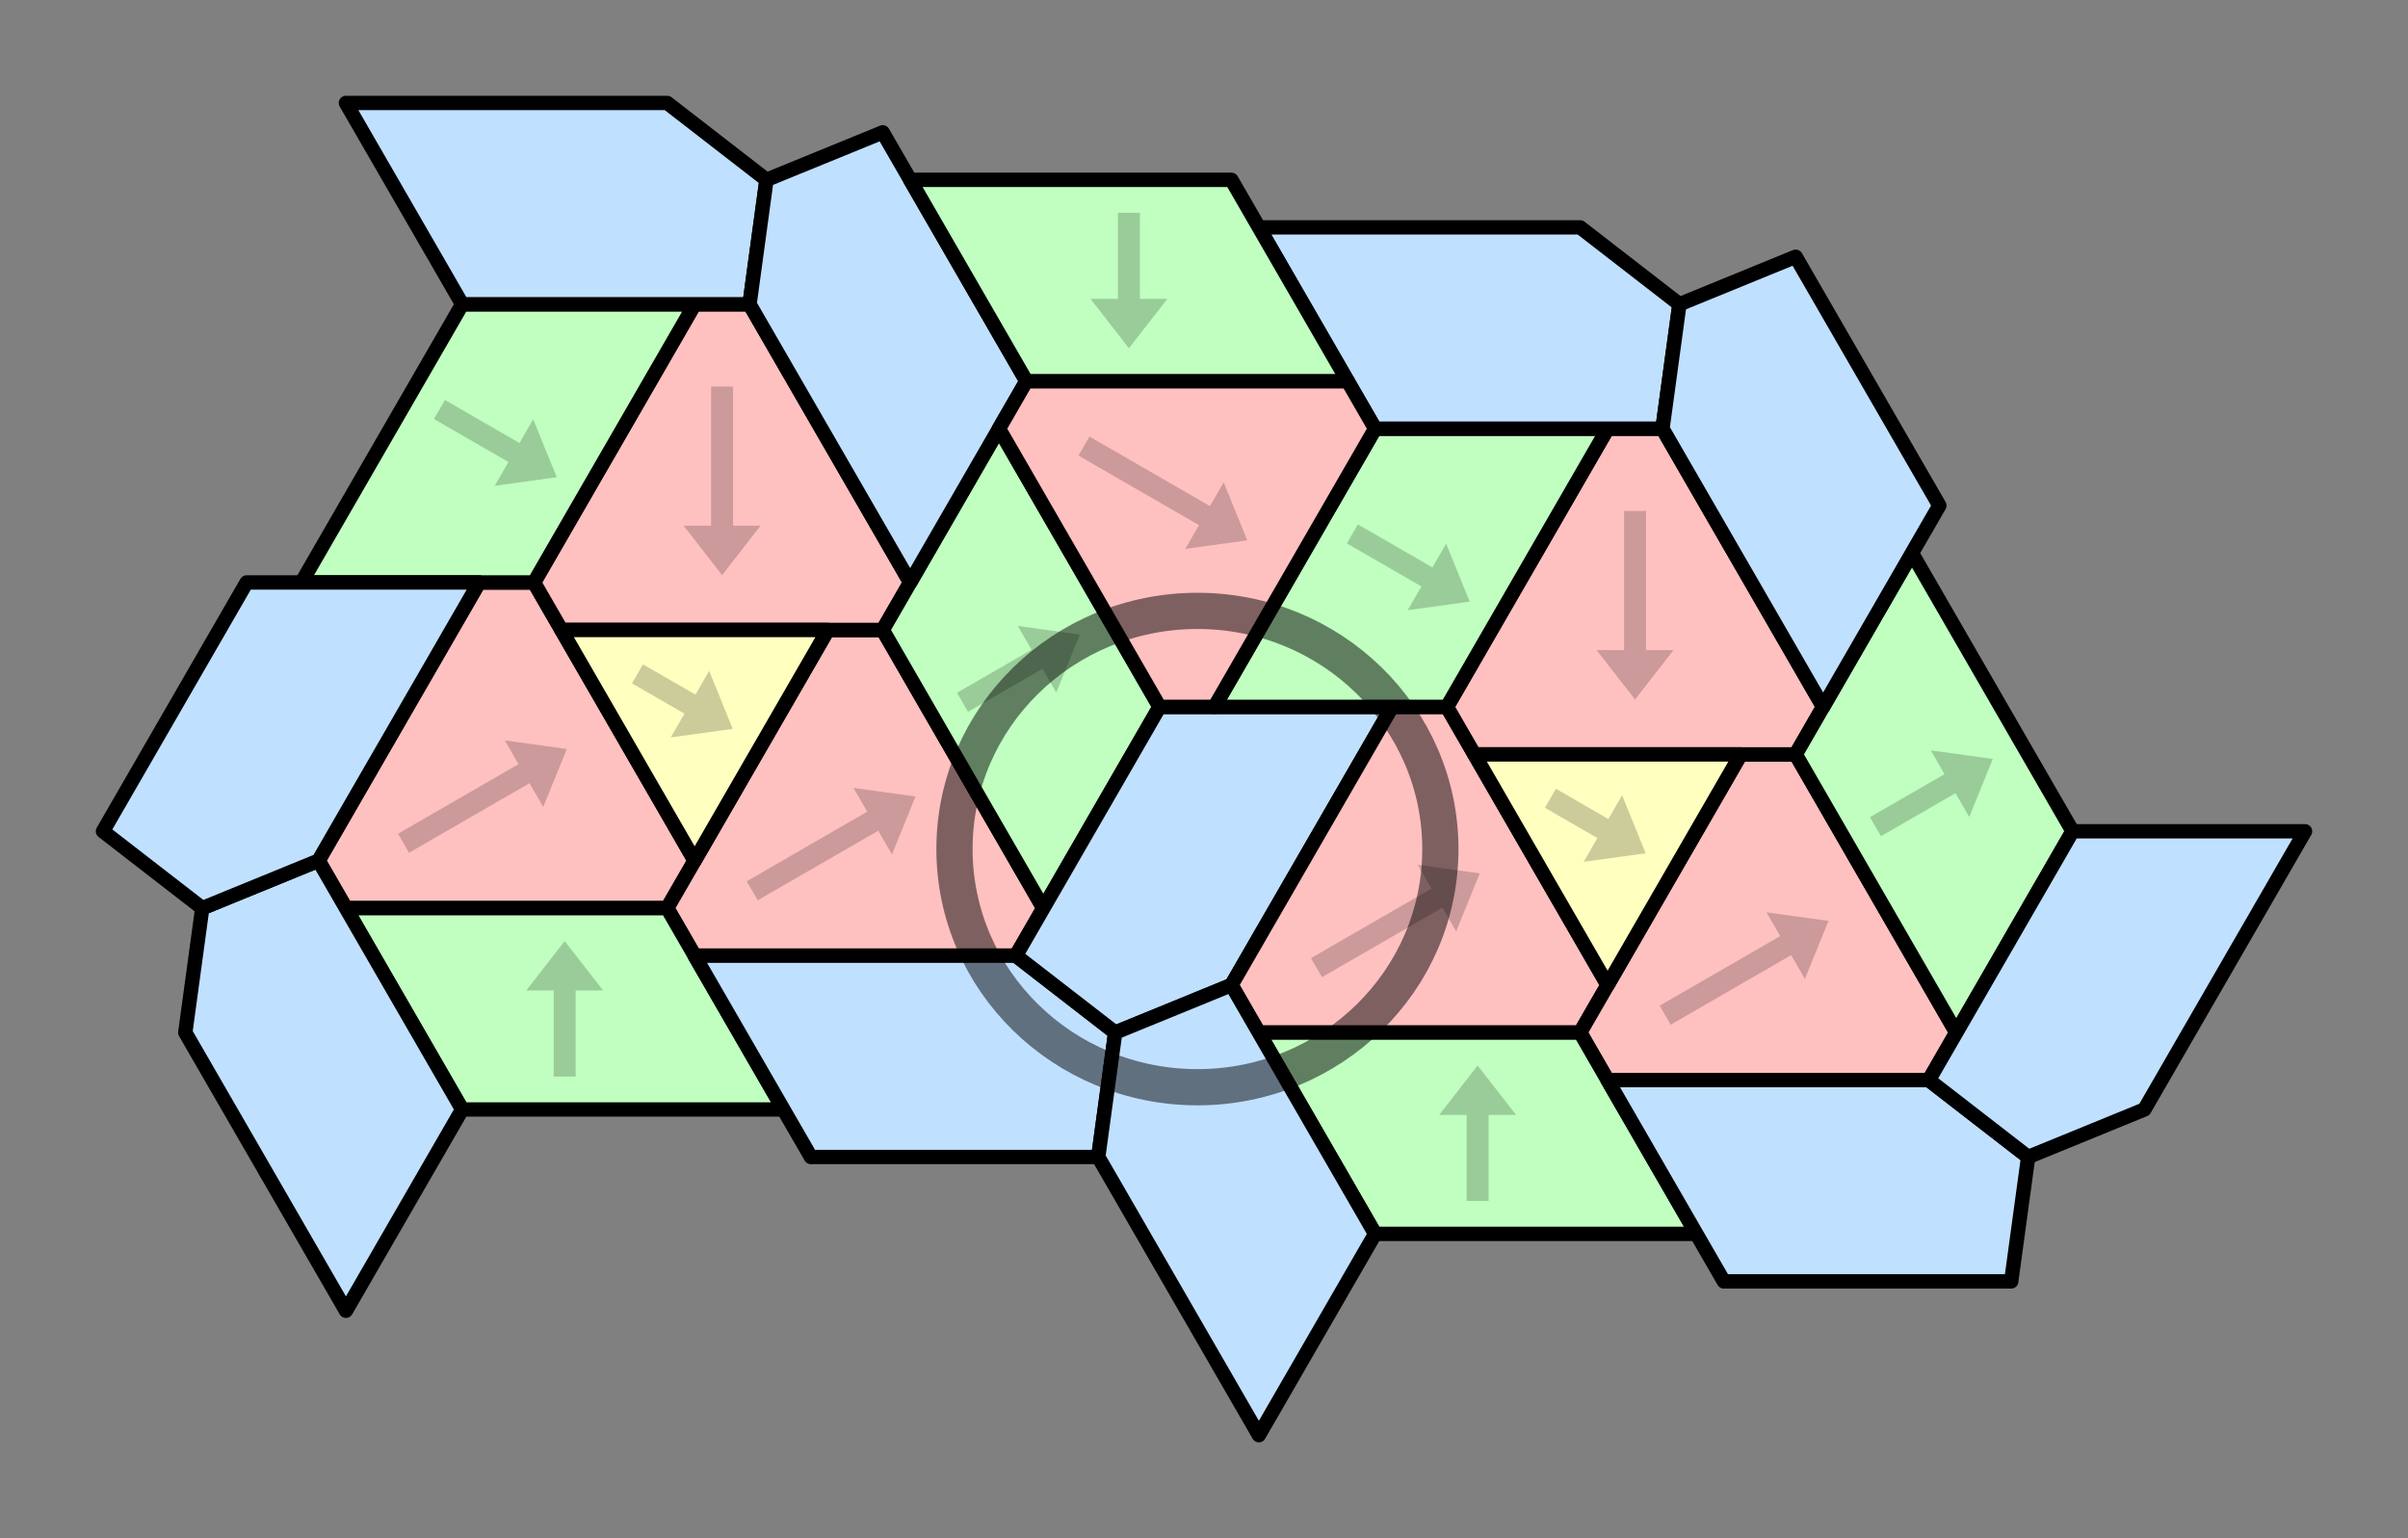 <?xml version="1.0" encoding="UTF-8" standalone="no"?>
<svg
   version="1.1"
   width="251.393"
   height="160.604"
   id="svg4578"
   sodipodi:docname="hat-2straight-coords-hhhf.svg"
   inkscape:version="1.1.2 (0a00cf5339, 2022-02-04)"
   xmlns:inkscape="http://www.inkscape.org/namespaces/inkscape"
   xmlns:sodipodi="http://sodipodi.sourceforge.net/DTD/sodipodi-0.dtd"
   xmlns="http://www.w3.org/2000/svg"
   xmlns:svg="http://www.w3.org/2000/svg">
  <rect width="100%" height="100%" fill="#808080" stroke="none"/>
  <defs
     id="defs4582" />
  <sodipodi:namedview
     id="namedview4580"
     pagecolor="#ffffff"
     bordercolor="#666666"
     borderopacity="1.0"
     inkscape:pageshadow="2"
     inkscape:pageopacity="0.0"
     inkscape:pagecheckerboard="0"
     showgrid="false"
     lock-margins="true"
     fit-margin-top="10"
     fit-margin-left="10"
     fit-margin-right="10"
     fit-margin-bottom="10"
     inkscape:zoom="5.5098068"
     inkscape:cx="70.51064"
     inkscape:cy="68.060463"
     inkscape:window-width="3829"
     inkscape:window-height="2107"
     inkscape:window-x="0"
     inkscape:window-y="0"
     inkscape:window-maximized="1"
     inkscape:current-layer="svg4578" />
  <style
     type="text/css"
     id="style4536">
path { fill: none; stroke: black; stroke-width: 1.5; stroke-linejoin: round; stroke-linecap: round; }
.fill { stroke: none; }
.outline { stroke: black; }
.bigoutline { stroke: black; stroke-dasharray: 5; }
.arrow { stroke: none; fill: rgba(0, 0, 0, 0.2); }
.H { fill: rgb(255, 192, 192); }
.T { fill: rgb(255, 255, 192); }
.P { fill: rgb(192, 255, 192); }
.F { fill: rgb(192, 224, 255); }
</style>
  <path
     class="H"
     d="M 72.52,89.864 55.75,60.816 h -5.729 l -16.771,29.047 2.865,4.962 h 33.541 z"
     id="path4538" />
  <path
     class="arrow"
     d="m 41.552,87.055 12.582,-7.264 -1.432,-2.481 6.471,0.895 -2.46,6.052 -1.432,-2.481 -12.582,7.264 z"
     id="path4540" />
  <path
     class="H"
     d="M 108.926,94.826 92.156,65.778 h -5.729 l -16.771,29.047 2.865,4.962 H 106.061 Z"
     id="path4542" />
  <path
     class="arrow"
     d="m 77.958,92.017 12.582,-7.264 -1.432,-2.481 6.471,0.895 -2.46,6.052 -1.432,-2.481 -12.582,7.264 z"
     id="path4544" />
  <path
     class="H"
     d="m 58.615,65.778 h 33.541 l 2.865,-4.962 -16.771,-29.047 h -5.729 l -16.771,29.047 z"
     id="path4546" />
  <path
     class="arrow"
     d="m 76.531,40.363 v 14.529 h 2.865 l -4.011,5.157 -4.011,-5.157 h 2.865 V 40.363 Z"
     id="path4548" />
  <path
     class="T"
     d="M 72.52,89.864 86.426,65.778 h -27.812 z"
     id="path4550" />
  <path
     class="arrow"
     d="m 67.127,69.369 5.477,3.162 1.432,-2.481 2.46,6.052 -6.471,0.895 1.432,-2.481 -5.477,-3.162 z"
     id="path4552" />
  <path
     class="P"
     d="m 69.656,94.826 h -33.541 l 12.135,21.019 h 33.541 z"
     id="path4554" />
  <path
     class="arrow"
     d="m 57.807,112.407 v -8.987 h -2.865 l 4.011,-5.157 4.011,5.157 h -2.865 v 8.987 z"
     id="path4556" />
  <path
     class="P"
     d="M 55.75,60.816 72.52,31.769 H 48.25 L 31.479,60.816 Z"
     id="path4558" />
  <path
     class="arrow"
     d="m 46.449,41.764 7.783,4.493 1.432,-2.481 2.46,6.052 -6.471,0.895 1.432,-2.481 -7.783,-4.493 z"
     id="path4560" />
  <path
     class="P"
     d="M 121.061,73.807 104.291,44.759 92.156,65.778 108.926,94.826 Z"
     id="path4562" />
  <path
     class="arrow"
     d="m 99.911,72.336 7.783,-4.493 -1.432,-2.481 6.471,0.895 -2.46,6.052 -1.432,-2.481 -7.783,4.493 z"
     id="path4564" />
  <path
     class="F"
     d="m 48.25,115.844 -15,-25.981 -12.135,4.962 -1.771,12.99 16.771,29.047 z"
     id="path4566" />
  <path
     class="F"
     d="m 25.75,60.816 -15,25.981 10.365,8.028 12.135,-4.962 16.771,-29.047 z"
     id="path4568" />
  <path
     class="F"
     d="m 84.656,120.806 h 30 l 1.771,-12.99 -10.365,-8.028 H 72.52 Z"
     id="path4570" />
  <path
     class="F"
     d="m 121.061,73.807 -15,25.981 10.365,8.028 12.135,-4.962 16.771,-29.047 z"
     id="path4572" />
  <path
     class="F"
     d="m 48.25,31.769 h 30 L 80.02,18.778 69.656,10.75 h -33.541 z"
     id="path4574" />
  <path
     class="F"
     d="M 107.156,39.797 92.156,13.817 80.02,18.778 78.25,31.769 95.02,60.816 Z"
     id="path4576" />
  <path
     class="H"
     d="M 167.832,102.854 151.061,73.807 h -5.729 L 128.561,102.854 l 2.865,4.962 h 33.541 z"
     id="path4538-0"
     style="fill:#ffc0c0;stroke:#000000;stroke-width:1.5;stroke-linecap:round;stroke-linejoin:round" />
  <path
     class="arrow"
     d="m 136.864,100.045 12.582,-7.264 -1.432,-2.481 6.471,0.895 -2.46,6.052 -1.432,-2.481 -12.582,7.264 z"
     id="path4540-0"
     style="stroke:none;stroke-width:1.5;stroke-linecap:round;stroke-linejoin:round" />
  <path
     class="H"
     d="M 204.238,107.816 187.467,78.769 h -5.729 l -16.771,29.047 2.865,4.962 h 33.541 z"
     id="path4542-9"
     style="fill:#ffc0c0;stroke:#000000;stroke-width:1.5;stroke-linecap:round;stroke-linejoin:round" />
  <path
     class="arrow"
     d="m 173.27,105.007 12.582,-7.264 -1.432,-2.481 6.471,0.895 -2.46,6.052 -1.432,-2.481 -12.582,7.264 z"
     id="path4544-8"
     style="stroke:none;stroke-width:1.5;stroke-linecap:round;stroke-linejoin:round" />
  <path
     class="H"
     d="m 153.926,78.769 h 33.541 l 2.865,-4.962 -16.771,-29.047 h -5.729 l -16.771,29.047 z"
     id="path4546-9"
     style="fill:#ffc0c0;stroke:#000000;stroke-width:1.5;stroke-linecap:round;stroke-linejoin:round" />
  <path
     class="arrow"
     d="m 171.843,53.353 v 14.529 h 2.865 l -4.011,5.157 -4.011,-5.157 h 2.865 V 53.353 Z"
     id="path4548-1"
     style="stroke:none;stroke-width:1.5;stroke-linecap:round;stroke-linejoin:round" />
  <path
     class="T"
     d="M 167.832,102.854 181.738,78.769 H 153.926 Z"
     id="path4550-3"
     style="fill:#ffffc0;stroke:#000000;stroke-width:1.5;stroke-linecap:round;stroke-linejoin:round" />
  <path
     class="arrow"
     d="m 162.438,82.36 5.477,3.162 1.432,-2.481 2.46,6.052 -6.471,0.895 1.432,-2.481 -5.477,-3.162 z"
     id="path4552-3"
     style="stroke:none;stroke-width:1.5;stroke-linecap:round;stroke-linejoin:round" />
  <path
     class="P"
     d="m 164.967,107.816 h -33.541 l 12.135,21.019 h 33.541 z"
     id="path4554-4"
     style="fill:#c0ffc0;stroke:#000000;stroke-width:1.5;stroke-linecap:round;stroke-linejoin:round" />
  <path
     class="arrow"
     d="m 153.118,125.397 v -8.987 h -2.865 l 4.011,-5.157 4.011,5.157 h -2.865 v 8.987 z"
     id="path4556-4"
     style="stroke:none;stroke-width:1.5;stroke-linecap:round;stroke-linejoin:round" />
  <path
     class="P"
     d="m 151.061,73.807 16.771,-29.047 H 143.561 l -16.771,29.047 z"
     id="path4558-9"
     style="fill:#c0ffc0;stroke:#000000;stroke-width:1.5;stroke-linecap:round;stroke-linejoin:round" />
  <path
     class="arrow"
     d="m 141.76,54.755 7.783,4.493 1.432,-2.481 2.46,6.052 -6.471,0.895 1.432,-2.481 -7.783,-4.493 z"
     id="path4560-4"
     style="stroke:none;stroke-width:1.5;stroke-linecap:round;stroke-linejoin:round" />
  <path
     class="P"
     d="M 216.373,86.797 199.603,57.75 187.467,78.769 204.238,107.816 Z"
     id="path4562-8"
     style="fill:#c0ffc0;stroke:#000000;stroke-width:1.5;stroke-linecap:round;stroke-linejoin:round" />
  <path
     class="arrow"
     d="m 195.223,85.326 7.783,-4.493 -1.432,-2.481 6.471,0.895 -2.46,6.052 -1.432,-2.481 -7.783,4.493 z"
     id="path4564-0"
     style="stroke:none;stroke-width:1.5;stroke-linecap:round;stroke-linejoin:round" />
  <path
     class="F"
     d="m 143.561,128.835 -15,-25.981 -12.135,4.962 -1.771,12.99 16.771,29.047 z"
     id="path4566-6"
     style="fill:#c0e0ff;stroke:#000000;stroke-width:1.5;stroke-linecap:round;stroke-linejoin:round" />
  <path
     class="F"
     d="m 179.967,133.797 h 30 l 1.771,-12.99 -10.365,-8.029 h -33.541 z"
     id="path4570-8"
     style="fill:#c0e0ff;stroke:#000000;stroke-width:1.5;stroke-linecap:round;stroke-linejoin:round" />
  <path
     class="F"
     d="m 216.373,86.797 -15,25.981 10.365,8.028 12.135,-4.962 16.771,-29.047 z"
     id="path4572-4"
     style="fill:#c0e0ff;stroke:#000000;stroke-width:1.5;stroke-linecap:round;stroke-linejoin:round" />
  <path
     class="F"
     d="m 143.561,44.759 h 30 l 1.771,-12.99 -10.365,-8.028 h -33.541 z"
     id="path4574-5"
     style="fill:#c0e0ff;stroke:#000000;stroke-width:1.5;stroke-linecap:round;stroke-linejoin:round" />
  <path
     class="F"
     d="m 202.467,52.788 -15,-25.981 -12.135,4.962 -1.771,12.99 16.771,29.047 z"
     id="path4576-9"
     style="fill:#c0e0ff;stroke:#000000;stroke-width:1.5;stroke-linecap:round;stroke-linejoin:round" />
  <path
     class="H"
     d="m 126.791,73.807 16.771,-29.047 -2.865,-4.962 -33.541,10e-7 -2.865,4.962 16.771,29.047 z"
     id="path1101"
     style="fill:#ffc0c0;stroke:#000000;stroke-width:1.5;stroke-linecap:round;stroke-linejoin:round" />
  <path
     class="arrow"
     d="m 113.739,45.583 12.582,7.264 1.432,-2.481 2.46,6.052 -6.471,0.895 1.432,-2.481 -12.582,-7.264 z"
     id="path1103"
     style="stroke:none;stroke-width:1.5;stroke-linecap:round;stroke-linejoin:round" />
  <path
     class="P"
     d="m 107.156,39.797 33.541,-10e-7 -12.135,-21.019 -33.541,2e-6 z"
     id="path1105"
     style="fill:#c0ffc0;stroke:#000000;stroke-width:1.5;stroke-linecap:round;stroke-linejoin:round" />
  <path
     class="arrow"
     d="m 119.005,22.216 -1e-5,8.987 2.865,-7e-6 -4.011,5.157 -4.011,-5.157 2.865,-7e-6 V 22.216 Z"
     id="path1107"
     style="stroke:none;stroke-width:1.5;stroke-linecap:round;stroke-linejoin:round" />
  <ellipse
     style="color:#000000;overflow:visible;fill:none;stroke:#000000;stroke-width:3.78;stroke-linecap:round;stroke-linejoin:round;stroke-opacity:0.5;stop-color:#000000"
     id="path5016"
     cx="125.01"
     cy="88.654"
     rx="25.363"
     ry="24.869" />
</svg>
